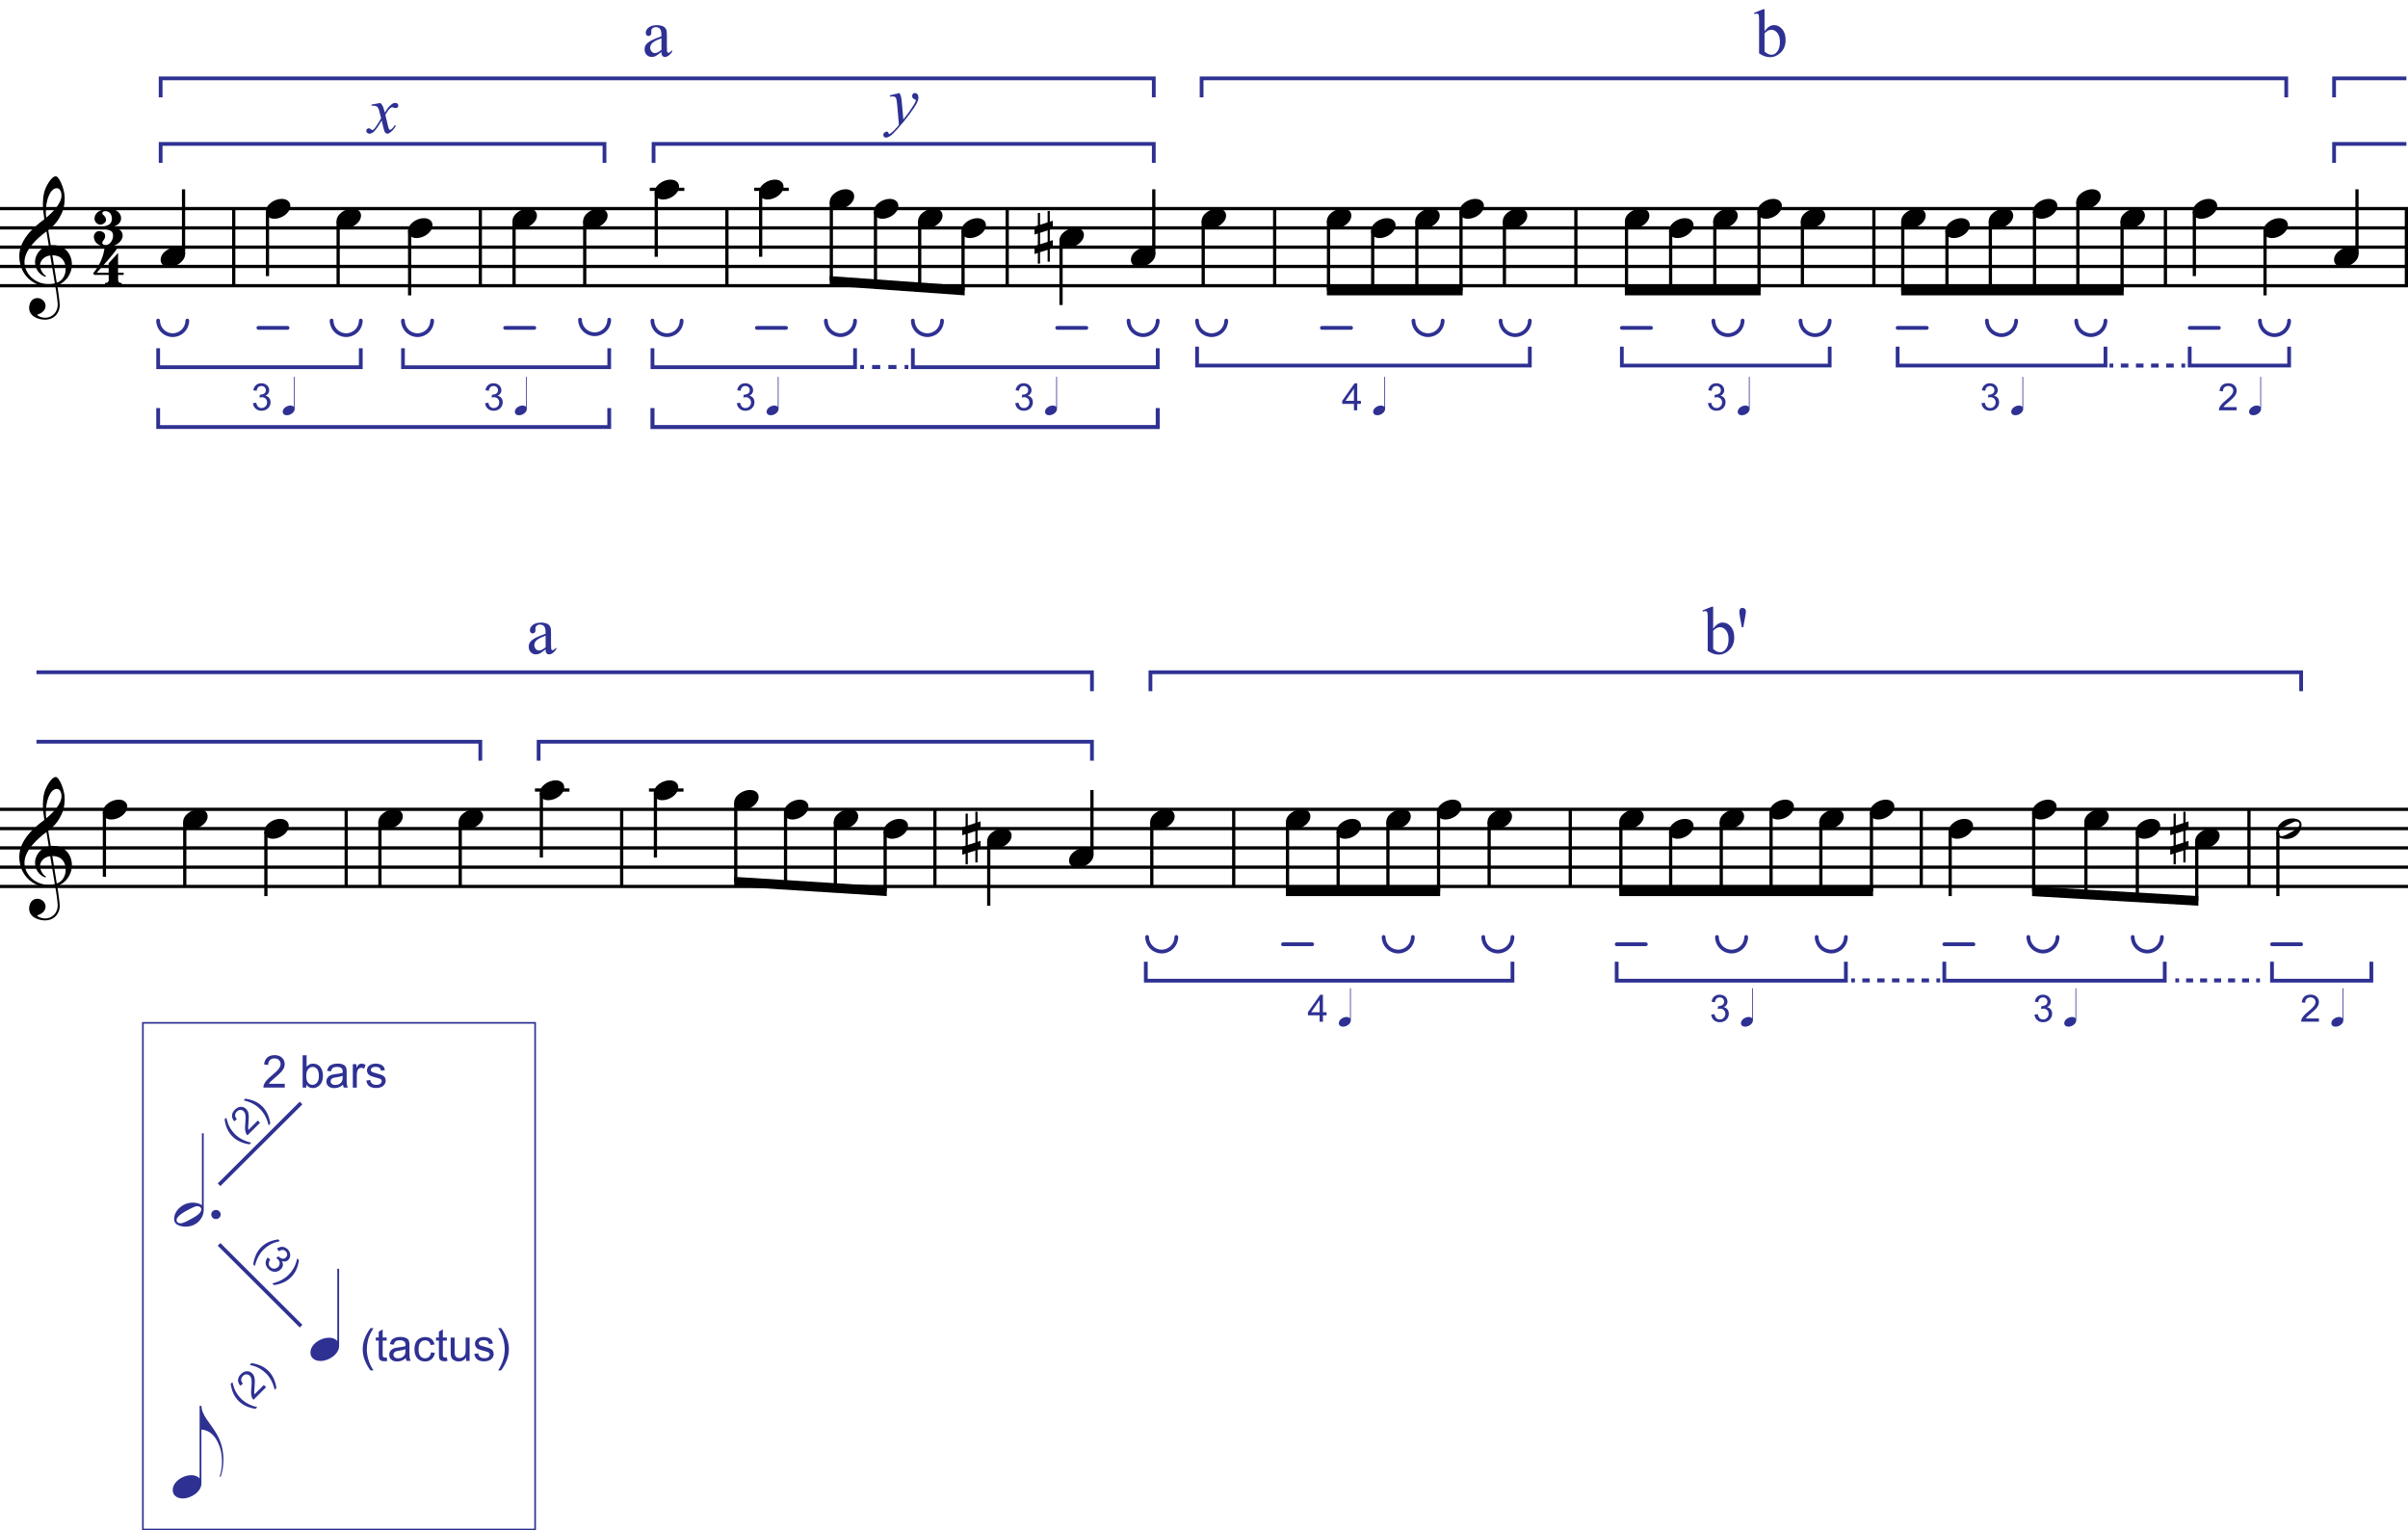 <?xml version="1.0" encoding="utf-8" ?>
<!DOCTYPE svg PUBLIC "-//W3C//DTD SVG 1.1//EN" "http://www.w3.org/Graphics/SVG/1.1/DTD/svg11.dtd">
<svg xmlns="http://www.w3.org/2000/svg" viewBox="0 0 640.2 406.74"><defs><style>.cls-1 { fill: #010101; } .cls-2 { stroke-dasharray: 2.01 2.01; } .cls-2, .cls-3, .cls-4, .cls-5, .cls-6, .cls-7, .cls-8, .cls-9, .cls-10, .cls-11, .cls-12, .cls-13, .cls-14, .cls-15 { fill: none; } .cls-2, .cls-3, .cls-4, .cls-5, .cls-6, .cls-7, .cls-8, .cls-9, .cls-10, .cls-12, .cls-13, .cls-14, .cls-15 { stroke: #2e3192; stroke-miterlimit: 10; } .cls-2, .cls-3, .cls-5, .cls-13, .cls-14 { stroke-width: 1.07px; } .cls-16 { isolation: isolate; } .cls-3 { stroke-dasharray: 1.86 1.86; } .cls-4 { stroke-width: 1.07px; } .cls-6 { stroke-width: .98px; } .cls-7 { stroke-width: 1px; } .cls-8 { stroke-width: .99px; } .cls-9 { stroke-width: 1.01px; } .cls-10 { stroke-width: .44px; } .cls-11 { stroke: #010101; stroke-width: .86px; } .cls-13 { stroke-dasharray: 2.16 2.16; } .cls-17 { fill: #2e3192; } .cls-14 { stroke-dasharray: 1.97 1.97; } .cls-15 { stroke-linecap: round; }</style></defs><g id="Layer_1" data-name="Layer 1"><g id="Music"><g class="cls-16"><path class="cls-1" d="M13.06,76.17c-4.18,0-7.93-3.09-7.93-8.12,0-4.14,3.46-7.44,6.66-9.79-.21-1.37-.39-2.64-.39-4.12,0-.78.1-1.97.33-2.95.31-1.39,1.89-4.34,3.09-4.34.9,0,2.38,3.42,2.38,5.7,0,2.5-.57,3.93-1.46,5.43-.72,1.21-1.6,2.17-2.91,3.22l.68,3.98c.18-.02.37-.02.55-.02,3.18,0,5.06,2.32,5.06,5.18,0,2.42-1.62,4.73-3.91,5.51.25,1.25.68,4.67.68,5.27,0,1.74-1.19,3.85-3.96,3.85-1.58,0-4.18-.8-4.18-3.13,0-1.23.64-2.62,2.23-2.62,1.02,0,2.13.86,2.13,2.07,0,.96-.68,1.91-2.27,2.36.27.37,1.07.8,2.21.8,1.76,0,3.3-1.41,3.3-3.48,0-.53-.37-3.54-.66-4.96-.51.1-1.04.18-1.64.18ZM13.36,67.89c-2.07.29-2.73,1.82-2.73,2.68s.7,2.32,1.62,2.77l-.21.23c-1.62-.57-2.73-2.11-2.73-3.98,0-1.6,1.21-3.81,3.65-4.32l-.61-3.77c-2.5,1.84-5.84,4.94-5.84,8.12s2.85,5.9,6.43,5.9c.53,0,1.09-.06,1.64-.2l-1.23-7.42ZM12.19,56.27c0,.53.02,1.04.1,1.56,1.64-1.29,4.06-3.79,4.06-5.84,0-1.13-.49-1.97-1.23-1.97-1.8,0-2.93,3.22-2.93,6.25ZM15.08,75.14c1.54-.45,2.38-2.05,2.38-3.59,0-2.21-1.15-3.67-3.54-3.71l1.17,7.3Z"/></g><g class="cls-16"><path class="cls-1" d="M31.41,73.07v1.35c0,.66.51.8.96.8v.53h-4.45v-.53c.39,0,.98-.12.98-.76v-1.39h-3.79l-.37-.39c1.74-2.13,2.75-4.34,3.09-6.99h3.54c-1.48,2.36-4.08,4.94-5.66,6.8h3.18v-2.52l2.5-2.75v5.27h1.48v.57h-1.48Z"/></g><g class="cls-16"><path class="cls-1" d="M28.61,65.61c-2.01,0-3.65-.96-3.65-2.71,0-.72.55-1.48,1.43-1.48.76,0,1.56.43,1.56,1.31,0,1-.74,1.15-.74,1.82,0,.41.43.59.9.59,1.04,0,1.95-1.27,1.95-2.5,0-1.33-.92-1.62-2.93-1.84l.02-.53c1.72-.21,2.6-.86,2.6-2.15s-.76-2.01-1.72-2.01c-.51,0-.84.25-.84.51,0,.55,1,.78,1,1.84,0,.59-.74,1.25-1.52,1.25s-1.54-.78-1.54-1.52c0-1.8,1.7-2.68,4.02-2.68,1.62,0,3.05,1.04,3.05,2.48,0,1.21-.9,1.93-2.46,2.4,1.48.12,2.87.78,2.87,2.19,0,1.6-1.8,3.01-4.02,3.01Z"/></g><line class="cls-11" x1="62.14" y1="55.44" x2="62.14" y2="75.94"/><line class="cls-11" x1="127.7" y1="55.44" x2="127.7" y2="75.94"/><line class="cls-11" x1="193.26" y1="55.44" x2="193.26" y2="75.94"/><line class="cls-11" x1="267.78" y1="55.44" x2="267.78" y2="75.94"/><line class="cls-11" x1="338.89" y1="55.44" x2="338.89" y2="75.94"/><line class="cls-11" x1="418.97" y1="55.44" x2="418.97" y2="75.94"/><line class="cls-11" x1="498.2" y1="55.44" x2="498.2" y2="75.94"/><line class="cls-11" x1="575.71" y1="55.44" x2="575.71" y2="75.94"/><line class="cls-11" x1="639.77" y1="55.44" x2="639.77" y2="75.94"/><line class="cls-11" y1="55.44" x2="640.2" y2="55.44"/><line class="cls-11" y1="60.57" x2="640.2" y2="60.57"/><line class="cls-11" y1="65.69" x2="640.2" y2="65.69"/><line class="cls-11" y1="70.82" x2="640.2" y2="70.82"/><line class="cls-11" y1="75.94" x2="640.2" y2="75.94"/><line class="cls-11" x1="48.8" y1="67.54" x2="48.8" y2="50.32"/><g class="cls-16"><path class="cls-1" d="M46.93,65.67c1.41,0,2.29.78,2.29,1.87,0,1.86-2.29,3.42-4.24,3.42-1.39,0-2.27-.8-2.27-1.89,0-1.95,2.34-3.4,4.22-3.4Z"/></g><line class="cls-11" x1="71.11" y1="56.26" x2="71.11" y2="73.38"/><g class="cls-16"><path class="cls-1" d="M74.9,52.86c1.41,0,2.29.78,2.29,1.87,0,1.86-2.29,3.42-4.24,3.42-1.39,0-2.27-.8-2.27-1.89,0-1.95,2.34-3.4,4.22-3.4Z"/></g><line class="cls-11" x1="89.9" y1="58.83" x2="89.9" y2="75.94"/><g class="cls-16"><path class="cls-1" d="M93.69,55.42c1.41,0,2.29.78,2.29,1.87,0,1.86-2.29,3.42-4.24,3.42-1.39,0-2.27-.8-2.27-1.89,0-1.95,2.34-3.4,4.22-3.4Z"/></g><line class="cls-11" x1="108.91" y1="61.39" x2="108.91" y2="78.51"/><g class="cls-16"><path class="cls-1" d="M112.7,57.99c1.41,0,2.29.78,2.29,1.87,0,1.86-2.29,3.42-4.24,3.42-1.39,0-2.27-.8-2.27-1.89,0-1.95,2.34-3.4,4.22-3.4Z"/></g><line class="cls-11" x1="136.67" y1="58.83" x2="136.67" y2="75.94"/><g class="cls-16"><path class="cls-1" d="M140.46,55.42c1.41,0,2.29.78,2.29,1.87,0,1.86-2.29,3.42-4.24,3.42-1.39,0-2.27-.8-2.27-1.89,0-1.95,2.34-3.4,4.22-3.4Z"/></g><line class="cls-11" x1="155.46" y1="58.83" x2="155.46" y2="75.94"/><g class="cls-16"><path class="cls-1" d="M159.25,55.42c1.41,0,2.29.78,2.29,1.87,0,1.86-2.29,3.42-4.24,3.42-1.39,0-2.27-.8-2.27-1.89,0-1.95,2.34-3.4,4.22-3.4Z"/></g><line class="cls-11" x1="174.47" y1="51.14" x2="174.47" y2="68.26"/><line class="cls-11" x1="172.75" y1="50.32" x2="181.94" y2="50.32"/><g class="cls-16"><path class="cls-1" d="M178.26,47.74c1.41,0,2.29.78,2.29,1.87,0,1.86-2.29,3.42-4.24,3.42-1.39,0-2.27-.8-2.27-1.89,0-1.95,2.34-3.4,4.22-3.4Z"/></g><line class="cls-11" x1="202.23" y1="51.14" x2="202.23" y2="68.26"/><line class="cls-11" x1="200.52" y1="50.32" x2="209.7" y2="50.32"/><g class="cls-16"><path class="cls-1" d="M206.02,47.74c1.41,0,2.29.78,2.29,1.87,0,1.86-2.29,3.42-4.24,3.42-1.39,0-2.27-.8-2.27-1.89,0-1.95,2.34-3.4,4.22-3.4Z"/></g><g class="cls-16"><path class="cls-1" d="M224.81,50.3c1.41,0,2.29.78,2.29,1.87,0,1.86-2.29,3.42-4.24,3.42-1.39,0-2.27-.8-2.27-1.89,0-1.95,2.34-3.4,4.22-3.4Z"/></g><line class="cls-11" x1="221.02" y1="53.7" x2="221.02" y2="74.66"/><g class="cls-16"><path class="cls-1" d="M236.55,52.86c1.41,0,2.29.78,2.29,1.87,0,1.86-2.29,3.42-4.24,3.42-1.39,0-2.27-.8-2.27-1.89,0-1.95,2.34-3.4,4.22-3.4Z"/></g><line class="cls-11" x1="232.76" y1="56.26" x2="232.76" y2="75.52"/><g class="cls-16"><path class="cls-1" d="M248.3,55.42c1.41,0,2.29.78,2.29,1.87,0,1.86-2.29,3.42-4.24,3.42-1.39,0-2.27-.8-2.27-1.89,0-1.95,2.34-3.4,4.22-3.4Z"/></g><line class="cls-11" x1="244.51" y1="58.83" x2="244.51" y2="76.38"/><g class="cls-16"><path class="cls-1" d="M259.83,57.99c1.41,0,2.29.78,2.29,1.87,0,1.86-2.29,3.42-4.24,3.42-1.39,0-2.27-.8-2.27-1.89,0-1.95,2.34-3.4,4.22-3.4Z"/></g><line class="cls-11" x1="256.04" y1="61.39" x2="256.04" y2="77.23"/><path class="cls-1" d="M220.59,73.38l35.88,2.56v2.56l-35.88-2.56v-2.56Z"/><line class="cls-11" x1="282.09" y1="63.95" x2="282.09" y2="81.07"/><g class="cls-16"><path class="cls-1" d="M285.88,60.55c1.41,0,2.29.78,2.29,1.87,0,1.86-2.29,3.42-4.24,3.42-1.39,0-2.27-.8-2.27-1.89,0-1.95,2.34-3.4,4.22-3.4Z"/></g><g class="cls-16"><path class="cls-1" d="M278.52,66.41l-2.01.63v3.03h-.59v-2.83l-.88.29v-2.13l.88-.29v-3.05l-.88.29v-2.13l.88-.29v-3.34h.59v3.16l2.01-.66v-3.01h.59v2.83l.8-.27v2.13l-.8.27v3.03l.8-.25v2.13l-.8.25v3.36h-.59v-3.16ZM276.52,64.92l2.01-.64v-3.05l-2.01.66v3.03Z"/></g><line class="cls-11" x1="306.75" y1="67.54" x2="306.75" y2="50.32"/><g class="cls-16"><path class="cls-1" d="M304.89,65.67c1.41,0,2.29.78,2.29,1.87,0,1.86-2.29,3.42-4.24,3.42-1.39,0-2.27-.8-2.27-1.89,0-1.95,2.34-3.4,4.22-3.4Z"/></g><line class="cls-11" x1="319.89" y1="58.83" x2="319.89" y2="75.94"/><g class="cls-16"><path class="cls-1" d="M323.68,55.42c1.41,0,2.29.78,2.29,1.87,0,1.86-2.29,3.42-4.24,3.42-1.39,0-2.27-.8-2.27-1.89,0-1.95,2.34-3.4,4.22-3.4Z"/></g><g class="cls-16"><path class="cls-1" d="M356.99,55.42c1.41,0,2.29.78,2.29,1.87,0,1.86-2.29,3.42-4.24,3.42-1.39,0-2.28-.8-2.28-1.89,0-1.95,2.34-3.4,4.22-3.4Z"/></g><line class="cls-11" x1="353.2" y1="58.83" x2="353.2" y2="77.23"/><g class="cls-16"><path class="cls-1" d="M368.74,57.99c1.41,0,2.29.78,2.29,1.87,0,1.86-2.29,3.42-4.24,3.42-1.39,0-2.28-.8-2.28-1.89,0-1.95,2.34-3.4,4.22-3.4Z"/></g><line class="cls-11" x1="364.95" y1="61.39" x2="364.95" y2="77.23"/><g class="cls-16"><path class="cls-1" d="M380.48,55.42c1.41,0,2.29.78,2.29,1.87,0,1.86-2.29,3.42-4.24,3.42-1.39,0-2.27-.8-2.27-1.89,0-1.95,2.34-3.4,4.22-3.4Z"/></g><line class="cls-11" x1="376.69" y1="58.83" x2="376.69" y2="77.23"/><g class="cls-16"><path class="cls-1" d="M392.23,52.86c1.41,0,2.29.78,2.29,1.87,0,1.86-2.29,3.42-4.24,3.42-1.39,0-2.27-.8-2.27-1.89,0-1.95,2.34-3.4,4.22-3.4Z"/></g><line class="cls-11" x1="388.43" y1="56.26" x2="388.43" y2="77.23"/><path class="cls-1" d="M352.77,75.94h36.1v2.56h-36.1v-2.56Z"/><line class="cls-11" x1="399.97" y1="58.83" x2="399.97" y2="75.94"/><g class="cls-16"><path class="cls-1" d="M403.76,55.42c1.41,0,2.29.78,2.29,1.87,0,1.86-2.29,3.42-4.24,3.42-1.39,0-2.27-.8-2.27-1.89,0-1.95,2.34-3.4,4.22-3.4Z"/></g><g class="cls-16"><path class="cls-1" d="M436.22,55.42c1.41,0,2.29.78,2.29,1.87,0,1.86-2.29,3.42-4.24,3.42-1.39,0-2.27-.8-2.27-1.89,0-1.95,2.34-3.4,4.22-3.4Z"/></g><line class="cls-11" x1="432.43" y1="58.83" x2="432.43" y2="77.23"/><g class="cls-16"><path class="cls-1" d="M447.96,57.99c1.41,0,2.29.78,2.29,1.87,0,1.86-2.29,3.42-4.24,3.42-1.39,0-2.28-.8-2.28-1.89,0-1.95,2.34-3.4,4.22-3.4Z"/></g><line class="cls-11" x1="444.17" y1="61.39" x2="444.17" y2="77.23"/><g class="cls-16"><path class="cls-1" d="M459.71,55.42c1.41,0,2.29.78,2.29,1.87,0,1.86-2.29,3.42-4.24,3.42-1.39,0-2.28-.8-2.28-1.89,0-1.95,2.34-3.4,4.22-3.4Z"/></g><line class="cls-11" x1="455.91" y1="58.83" x2="455.91" y2="77.23"/><g class="cls-16"><path class="cls-1" d="M471.45,52.86c1.41,0,2.29.78,2.29,1.87,0,1.86-2.29,3.42-4.24,3.42-1.39,0-2.28-.8-2.28-1.89,0-1.95,2.34-3.4,4.22-3.4Z"/></g><line class="cls-11" x1="467.66" y1="56.26" x2="467.66" y2="77.23"/><path class="cls-1" d="M431.99,75.94h36.1v2.56h-36.1v-2.56Z"/><line class="cls-11" x1="479.19" y1="58.83" x2="479.19" y2="75.94"/><g class="cls-16"><path class="cls-1" d="M482.98,55.42c1.41,0,2.29.78,2.29,1.87,0,1.86-2.29,3.42-4.24,3.42-1.39,0-2.27-.8-2.27-1.89,0-1.95,2.34-3.4,4.22-3.4Z"/></g><g class="cls-16"><path class="cls-1" d="M509.68,55.42c1.41,0,2.29.78,2.29,1.87,0,1.86-2.29,3.42-4.24,3.42-1.39,0-2.27-.8-2.27-1.89,0-1.95,2.34-3.4,4.22-3.4Z"/></g><line class="cls-11" x1="505.88" y1="58.83" x2="505.88" y2="77.23"/><g class="cls-16"><path class="cls-1" d="M521.42,57.99c1.41,0,2.29.78,2.29,1.87,0,1.86-2.29,3.42-4.24,3.42-1.39,0-2.28-.8-2.28-1.89,0-1.95,2.34-3.4,4.22-3.4Z"/></g><line class="cls-11" x1="517.63" y1="61.39" x2="517.63" y2="77.23"/><g class="cls-16"><path class="cls-1" d="M532.95,55.42c1.41,0,2.29.78,2.29,1.87,0,1.86-2.29,3.42-4.24,3.42-1.39,0-2.28-.8-2.28-1.89,0-1.95,2.34-3.4,4.22-3.4Z"/></g><line class="cls-11" x1="529.16" y1="58.83" x2="529.16" y2="77.23"/><g class="cls-16"><path class="cls-1" d="M544.69,52.86c1.41,0,2.29.78,2.29,1.87,0,1.86-2.29,3.42-4.24,3.42-1.39,0-2.28-.8-2.28-1.89,0-1.95,2.34-3.4,4.22-3.4Z"/></g><line class="cls-11" x1="540.9" y1="56.26" x2="540.9" y2="77.23"/><g class="cls-16"><path class="cls-1" d="M556.23,50.3c1.41,0,2.29.78,2.29,1.87,0,1.86-2.29,3.42-4.24,3.42-1.39,0-2.27-.8-2.27-1.89,0-1.95,2.34-3.4,4.22-3.4Z"/></g><line class="cls-11" x1="552.43" y1="53.7" x2="552.43" y2="77.23"/><g class="cls-16"><path class="cls-1" d="M567.97,55.42c1.41,0,2.29.78,2.29,1.87,0,1.86-2.29,3.42-4.24,3.42-1.39,0-2.27-.8-2.27-1.89,0-1.95,2.34-3.4,4.22-3.4Z"/></g><line class="cls-11" x1="564.18" y1="58.83" x2="564.18" y2="77.23"/><path class="cls-1" d="M505.45,75.94h59.16v2.56h-59.16v-2.56Z"/><line class="cls-11" x1="583.4" y1="56.26" x2="583.4" y2="73.38"/><g class="cls-16"><path class="cls-1" d="M587.19,52.86c1.41,0,2.29.78,2.29,1.87,0,1.86-2.29,3.42-4.24,3.42-1.39,0-2.28-.8-2.28-1.89,0-1.95,2.34-3.4,4.22-3.4Z"/></g><line class="cls-11" x1="602.19" y1="61.39" x2="602.19" y2="78.51"/><g class="cls-16"><path class="cls-1" d="M605.98,57.99c1.41,0,2.29.78,2.29,1.87,0,1.86-2.29,3.42-4.24,3.42-1.39,0-2.27-.8-2.27-1.89,0-1.95,2.34-3.4,4.22-3.4Z"/></g><line class="cls-11" x1="626.64" y1="67.54" x2="626.64" y2="50.32"/><g class="cls-16"><path class="cls-1" d="M624.77,65.67c1.41,0,2.29.78,2.29,1.87,0,1.86-2.29,3.42-4.24,3.42-1.39,0-2.28-.8-2.28-1.89,0-1.95,2.34-3.4,4.22-3.4Z"/></g><g class="cls-16"><path class="cls-1" d="M13.06,235.83c-4.18,0-7.93-3.09-7.93-8.12,0-4.14,3.46-7.44,6.66-9.79-.21-1.37-.39-2.64-.39-4.12,0-.78.1-1.97.33-2.95.31-1.39,1.89-4.34,3.09-4.34.9,0,2.38,3.42,2.38,5.7,0,2.5-.57,3.93-1.46,5.43-.72,1.21-1.6,2.17-2.91,3.22l.68,3.98c.18-.02.37-.02.55-.02,3.18,0,5.06,2.32,5.06,5.18,0,2.42-1.62,4.73-3.91,5.51.25,1.25.68,4.67.68,5.27,0,1.74-1.19,3.85-3.96,3.85-1.58,0-4.18-.8-4.18-3.13,0-1.23.64-2.62,2.23-2.62,1.02,0,2.13.86,2.13,2.07,0,.96-.68,1.91-2.27,2.36.27.37,1.07.8,2.21.8,1.76,0,3.3-1.41,3.3-3.48,0-.53-.37-3.54-.66-4.96-.51.1-1.04.18-1.64.18ZM13.36,227.55c-2.07.29-2.73,1.82-2.73,2.68s.7,2.32,1.62,2.77l-.21.23c-1.62-.57-2.73-2.11-2.73-3.98,0-1.6,1.21-3.81,3.65-4.32l-.61-3.77c-2.5,1.84-5.84,4.94-5.84,8.12s2.85,5.9,6.43,5.9c.53,0,1.09-.06,1.64-.2l-1.23-7.42ZM12.19,215.93c0,.53.02,1.04.1,1.56,1.64-1.29,4.06-3.79,4.06-5.84,0-1.13-.49-1.97-1.23-1.97-1.8,0-2.93,3.22-2.93,6.25ZM15.08,234.81c1.54-.45,2.38-2.05,2.38-3.59,0-2.21-1.15-3.67-3.54-3.71l1.17,7.3Z"/></g><line class="cls-11" x1="92.04" y1="215.11" x2="92.04" y2="235.61"/><line class="cls-11" x1="165.28" y1="215.11" x2="165.28" y2="235.61"/><line class="cls-11" x1="248.56" y1="215.11" x2="248.56" y2="235.61"/><line class="cls-11" x1="328" y1="215.11" x2="328" y2="235.61"/><line class="cls-11" x1="417.48" y1="215.11" x2="417.48" y2="235.61"/><line class="cls-11" x1="510.79" y1="215.11" x2="510.79" y2="235.61"/><line class="cls-11" x1="597.92" y1="215.11" x2="597.92" y2="235.61"/><line class="cls-11" y1="215.11" x2="640.2" y2="215.11"/><line class="cls-11" y1="220.23" x2="640.2" y2="220.23"/><line class="cls-11" y1="225.36" x2="640.2" y2="225.36"/><line class="cls-11" y1="230.48" x2="640.2" y2="230.48"/><line class="cls-11" y1="235.61" x2="640.2" y2="235.61"/><line class="cls-11" x1="27.76" y1="215.93" x2="27.76" y2="233.05"/><g class="cls-16"><path class="cls-1" d="M31.55,212.53c1.41,0,2.29.78,2.29,1.87,0,1.86-2.29,3.42-4.24,3.42-1.39,0-2.27-.8-2.27-1.89,0-1.95,2.34-3.4,4.22-3.4Z"/></g><line class="cls-11" x1="49.12" y1="218.49" x2="49.12" y2="235.61"/><g class="cls-16"><path class="cls-1" d="M52.91,215.09c1.41,0,2.29.78,2.29,1.87,0,1.86-2.29,3.42-4.24,3.42-1.39,0-2.27-.8-2.27-1.89,0-1.95,2.34-3.4,4.22-3.4Z"/></g><line class="cls-11" x1="70.69" y1="221.05" x2="70.69" y2="238.17"/><g class="cls-16"><path class="cls-1" d="M74.48,217.65c1.41,0,2.29.78,2.29,1.87,0,1.86-2.29,3.42-4.24,3.42-1.39,0-2.27-.8-2.27-1.89,0-1.95,2.34-3.4,4.22-3.4Z"/></g><line class="cls-11" x1="101.01" y1="218.49" x2="101.01" y2="235.61"/><g class="cls-16"><path class="cls-1" d="M104.8,215.09c1.41,0,2.29.78,2.29,1.87,0,1.86-2.29,3.42-4.24,3.42-1.39,0-2.27-.8-2.27-1.89,0-1.95,2.34-3.4,4.22-3.4Z"/></g><line class="cls-11" x1="122.36" y1="218.49" x2="122.36" y2="235.61"/><g class="cls-16"><path class="cls-1" d="M126.15,215.09c1.41,0,2.29.78,2.29,1.87,0,1.86-2.29,3.42-4.24,3.42-1.39,0-2.27-.8-2.27-1.89,0-1.95,2.34-3.4,4.22-3.4Z"/></g><line class="cls-11" x1="143.93" y1="210.8" x2="143.93" y2="227.92"/><line class="cls-11" x1="142.22" y1="209.98" x2="151.4" y2="209.98"/><g class="cls-16"><path class="cls-1" d="M147.72,207.4c1.41,0,2.29.78,2.29,1.87,0,1.86-2.29,3.42-4.24,3.42-1.39,0-2.27-.8-2.27-1.89,0-1.95,2.34-3.4,4.22-3.4Z"/></g><line class="cls-11" x1="174.25" y1="210.8" x2="174.25" y2="227.92"/><line class="cls-11" x1="172.54" y1="209.98" x2="181.72" y2="209.98"/><g class="cls-16"><path class="cls-1" d="M178.04,207.4c1.41,0,2.29.78,2.29,1.87,0,1.86-2.29,3.42-4.24,3.42-1.39,0-2.27-.8-2.27-1.89,0-1.95,2.34-3.4,4.22-3.4Z"/></g><g class="cls-16"><path class="cls-1" d="M199.4,209.96c1.41,0,2.29.78,2.29,1.87,0,1.86-2.29,3.42-4.24,3.42-1.39,0-2.27-.8-2.27-1.89,0-1.95,2.34-3.4,4.22-3.4Z"/></g><line class="cls-11" x1="195.61" y1="213.37" x2="195.61" y2="234.33"/><g class="cls-16"><path class="cls-1" d="M212.64,212.53c1.41,0,2.29.78,2.29,1.87,0,1.86-2.29,3.42-4.24,3.42-1.39,0-2.27-.8-2.27-1.89,0-1.95,2.34-3.4,4.22-3.4Z"/></g><line class="cls-11" x1="208.85" y1="215.93" x2="208.85" y2="235.18"/><g class="cls-16"><path class="cls-1" d="M225.88,215.09c1.41,0,2.29.78,2.29,1.87,0,1.86-2.29,3.42-4.24,3.42-1.39,0-2.27-.8-2.27-1.89,0-1.95,2.34-3.4,4.22-3.4Z"/></g><line class="cls-11" x1="222.09" y1="218.49" x2="222.09" y2="236.04"/><g class="cls-16"><path class="cls-1" d="M239.12,217.65c1.41,0,2.29.78,2.29,1.87,0,1.86-2.29,3.42-4.24,3.42-1.39,0-2.27-.8-2.27-1.89,0-1.95,2.34-3.4,4.22-3.4Z"/></g><line class="cls-11" x1="235.33" y1="221.05" x2="235.33" y2="236.89"/><path class="cls-1" d="M195.18,233.05l40.58,2.56v2.56l-40.58-2.56v-2.56Z"/><line class="cls-11" x1="262.87" y1="223.62" x2="262.87" y2="240.73"/><g class="cls-16"><path class="cls-1" d="M266.66,220.21c1.41,0,2.29.78,2.29,1.87,0,1.86-2.29,3.42-4.24,3.42-1.39,0-2.27-.8-2.27-1.89,0-1.95,2.34-3.4,4.22-3.4Z"/></g><g class="cls-16"><path class="cls-1" d="M259.31,226.07l-2.01.63v3.03h-.59v-2.83l-.88.29v-2.13l.88-.29v-3.05l-.88.29v-2.13l.88-.29v-3.34h.59v3.16l2.01-.66v-3.01h.59v2.83l.8-.27v2.13l-.8.27v3.03l.8-.25v2.13l-.8.25v3.36h-.59v-3.16ZM257.3,224.58l2.01-.64v-3.05l-2.01.66v3.03Z"/></g><line class="cls-11" x1="290.31" y1="227.2" x2="290.31" y2="209.98"/><g class="cls-16"><path class="cls-1" d="M288.44,225.34c1.41,0,2.29.78,2.29,1.87,0,1.86-2.29,3.42-4.24,3.42-1.39,0-2.27-.8-2.27-1.89,0-1.95,2.34-3.4,4.22-3.4Z"/></g><line class="cls-11" x1="306.22" y1="218.49" x2="306.22" y2="235.61"/><g class="cls-16"><path class="cls-1" d="M310.01,215.09c1.41,0,2.29.78,2.29,1.87,0,1.86-2.29,3.42-4.24,3.42-1.39,0-2.27-.8-2.27-1.89,0-1.95,2.34-3.4,4.22-3.4Z"/></g><g class="cls-16"><path class="cls-1" d="M346.1,215.09c1.41,0,2.29.78,2.29,1.87,0,1.86-2.29,3.42-4.24,3.42-1.39,0-2.27-.8-2.27-1.89,0-1.95,2.34-3.4,4.22-3.4Z"/></g><line class="cls-11" x1="342.31" y1="218.49" x2="342.31" y2="236.89"/><g class="cls-16"><path class="cls-1" d="M359.55,217.65c1.41,0,2.29.78,2.29,1.87,0,1.86-2.29,3.42-4.24,3.42-1.39,0-2.27-.8-2.27-1.89,0-1.95,2.34-3.4,4.22-3.4Z"/></g><line class="cls-11" x1="355.76" y1="221.05" x2="355.76" y2="236.89"/><g class="cls-16"><path class="cls-1" d="M372.79,215.09c1.41,0,2.29.78,2.29,1.87,0,1.86-2.29,3.42-4.24,3.42-1.39,0-2.28-.8-2.28-1.89,0-1.95,2.34-3.4,4.22-3.4Z"/></g><line class="cls-11" x1="369" y1="218.49" x2="369" y2="236.89"/><g class="cls-16"><path class="cls-1" d="M386.25,212.53c1.41,0,2.29.78,2.29,1.87,0,1.86-2.29,3.42-4.24,3.42-1.39,0-2.28-.8-2.28-1.89,0-1.95,2.34-3.4,4.22-3.4Z"/></g><line class="cls-11" x1="382.46" y1="215.93" x2="382.46" y2="236.89"/><path class="cls-1" d="M341.88,235.61h41.01v2.56h-41.01v-2.56Z"/><line class="cls-11" x1="395.91" y1="218.49" x2="395.91" y2="235.61"/><g class="cls-16"><path class="cls-1" d="M399.7,215.09c1.41,0,2.29.78,2.29,1.87,0,1.86-2.29,3.42-4.24,3.42-1.39,0-2.28-.8-2.28-1.89,0-1.95,2.34-3.4,4.22-3.4Z"/></g><g class="cls-16"><path class="cls-1" d="M434.72,215.09c1.41,0,2.29.78,2.29,1.87,0,1.86-2.29,3.42-4.24,3.42-1.39,0-2.27-.8-2.27-1.89,0-1.95,2.34-3.4,4.22-3.4Z"/></g><line class="cls-11" x1="430.93" y1="218.49" x2="430.93" y2="236.89"/><g class="cls-16"><path class="cls-1" d="M447.96,217.65c1.41,0,2.29.78,2.29,1.87,0,1.86-2.29,3.42-4.24,3.42-1.39,0-2.28-.8-2.28-1.89,0-1.95,2.34-3.4,4.22-3.4Z"/></g><line class="cls-11" x1="444.17" y1="221.05" x2="444.17" y2="236.89"/><g class="cls-16"><path class="cls-1" d="M461.41,215.09c1.41,0,2.29.78,2.29,1.87,0,1.86-2.29,3.42-4.24,3.42-1.39,0-2.28-.8-2.28-1.89,0-1.95,2.34-3.4,4.22-3.4Z"/></g><line class="cls-11" x1="457.62" y1="218.49" x2="457.62" y2="236.89"/><g class="cls-16"><path class="cls-1" d="M474.65,212.53c1.41,0,2.29.78,2.29,1.87,0,1.86-2.29,3.42-4.24,3.42-1.39,0-2.28-.8-2.28-1.89,0-1.95,2.34-3.4,4.22-3.4Z"/></g><line class="cls-11" x1="470.86" y1="215.93" x2="470.86" y2="236.89"/><g class="cls-16"><path class="cls-1" d="M487.89,215.09c1.41,0,2.29.78,2.29,1.87,0,1.86-2.29,3.42-4.24,3.42-1.39,0-2.27-.8-2.27-1.89,0-1.95,2.34-3.4,4.22-3.4Z"/></g><line class="cls-11" x1="484.1" y1="218.49" x2="484.1" y2="236.89"/><g class="cls-16"><path class="cls-1" d="M501.35,212.53c1.41,0,2.29.78,2.29,1.87,0,1.86-2.29,3.42-4.24,3.42-1.39,0-2.27-.8-2.27-1.89,0-1.95,2.34-3.4,4.22-3.4Z"/></g><line class="cls-11" x1="497.55" y1="215.93" x2="497.55" y2="236.89"/><path class="cls-1" d="M430.5,235.61h67.48v2.56h-67.48v-2.56Z"/><line class="cls-11" x1="518.48" y1="221.05" x2="518.48" y2="238.17"/><g class="cls-16"><path class="cls-1" d="M522.27,217.65c1.41,0,2.29.78,2.29,1.87,0,1.86-2.29,3.42-4.24,3.42-1.39,0-2.28-.8-2.28-1.89,0-1.95,2.34-3.4,4.22-3.4Z"/></g><g class="cls-16"><path class="cls-1" d="M544.48,212.53c1.41,0,2.29.78,2.29,1.87,0,1.86-2.29,3.42-4.24,3.42-1.39,0-2.27-.8-2.27-1.89,0-1.95,2.34-3.4,4.22-3.4Z"/></g><line class="cls-11" x1="540.69" y1="215.93" x2="540.69" y2="236.89"/><g class="cls-16"><path class="cls-1" d="M558.36,215.09c1.41,0,2.29.78,2.29,1.87,0,1.86-2.29,3.42-4.24,3.42-1.39,0-2.28-.8-2.28-1.89,0-1.95,2.34-3.4,4.22-3.4Z"/></g><line class="cls-11" x1="554.57" y1="218.49" x2="554.57" y2="237.71"/><g class="cls-16"><path class="cls-1" d="M572.03,217.65c1.41,0,2.29.78,2.29,1.87,0,1.86-2.29,3.42-4.24,3.42-1.39,0-2.28-.8-2.28-1.89,0-1.95,2.34-3.4,4.22-3.4Z"/></g><line class="cls-11" x1="568.24" y1="221.05" x2="568.24" y2="238.52"/><g class="cls-16"><path class="cls-1" d="M587.83,220.21c1.41,0,2.29.78,2.29,1.87,0,1.86-2.29,3.42-4.24,3.42-1.39,0-2.28-.8-2.28-1.89,0-1.95,2.34-3.4,4.22-3.4Z"/></g><g class="cls-16"><path class="cls-1" d="M580.47,226.07l-2.01.63v3.03h-.59v-2.83l-.88.29v-2.13l.88-.29v-3.05l-.88.29v-2.13l.88-.29v-3.34h.59v3.16l2.01-.66v-3.01h.59v2.83l.8-.27v2.13l-.8.27v3.03l.8-.25v2.13l-.8.25v3.36h-.59v-3.16ZM578.46,224.58l2.01-.64v-3.05l-2.01.66v3.03Z"/></g><line class="cls-11" x1="584.04" y1="223.62" x2="584.04" y2="239.45"/><path class="cls-1" d="M540.26,235.61l44.21,2.56v2.56l-44.21-2.56v-2.56Z"/><line class="cls-11" x1="605.61" y1="221.26" x2="605.61" y2="238.17"/><g class="cls-16"><path class="cls-1" d="M611.9,219.23c0,1.82-1.6,3.75-4.08,3.75-.47,0-2.64-.06-2.64-1.72,0-1.97,1.99-3.73,4.26-3.73,1.04,0,2.46.37,2.46,1.7ZM610.44,218.33c-.43,0-.92.27-1.64.62-.84.43-3.05,1.56-3.05,2.52,0,.53.43.76.9.76.64,0,1.84-.7,1.84-.7,1.58-.8,2.87-1.62,2.87-2.46,0-.43-.37-.74-.92-.74Z"/></g></g></g><g id="Layer_2" data-name="Layer 2"><polyline class="cls-12" points="42.71 43.28 42.71 38.25 160.71 38.25 160.71 43.28"/><polyline class="cls-12" points="173.76 43.28 173.76 38.25 306.75 38.25 306.75 43.28"/><polyline class="cls-12" points="143.2 202.18 143.2 197.14 290.31 197.14 290.31 202.18"/><polyline class="cls-12" points="620.55 43.28 620.55 38.25 639.77 38.25"/><polyline class="cls-12" points="9.7 197.14 127.7 197.14 127.7 202.18"/><polyline class="cls-12" points="42.71 25.87 42.71 20.83 306.75 20.83 306.75 25.87"/><polyline class="cls-12" points="319.46 25.87 319.46 20.83 607.83 20.83 607.83 25.87"/><polyline class="cls-12" points="620.55 25.87 620.55 20.83 639.77 20.83"/><polyline class="cls-12" points="9.7 178.68 290.31 178.68 290.31 183.71"/><polyline class="cls-12" points="305.86 183.71 305.86 178.68 611.79 178.68 611.79 183.71"/><path class="cls-15" d="M49.8,85.2c0,2.14-1.74,3.88-3.88,3.88s-3.88-1.74-3.88-3.88"/><line class="cls-15" x1="68.7" y1="87.14" x2="76.45" y2="87.14"/><line class="cls-15" x1="134.3" y1="87.14" x2="142.05" y2="87.14"/><path class="cls-15" d="M95.92,85.2c0,2.14-1.74,3.88-3.88,3.88s-3.88-1.74-3.88-3.88"/><path class="cls-15" d="M114.89,85.2c0,2.14-1.74,3.88-3.88,3.88s-3.88-1.74-3.88-3.88"/><path class="cls-15" d="M161.97,84.96c0,2.14-1.74,3.88-3.88,3.88s-3.88-1.74-3.88-3.88"/><path class="cls-15" d="M181.22,85.2c0,2.14-1.74,3.88-3.88,3.88s-3.88-1.74-3.88-3.88"/><line class="cls-15" x1="201.23" y1="87.14" x2="208.98" y2="87.14"/><path class="cls-15" d="M227.33,85.2c0,2.14-1.74,3.88-3.88,3.88s-3.88-1.74-3.88-3.88"/><path class="cls-15" d="M250.45,85.2c0,2.14-1.74,3.88-3.88,3.88s-3.88-1.74-3.88-3.88"/><line class="cls-15" x1="281.07" y1="87.14" x2="288.82" y2="87.14"/><path class="cls-15" d="M307.8,85.2c0,2.14-1.74,3.88-3.88,3.88s-3.88-1.74-3.88-3.88"/><path class="cls-15" d="M326.01,85.2c0,2.14-1.74,3.88-3.88,3.88s-3.88-1.74-3.88-3.88"/><line class="cls-15" x1="351.45" y1="87.14" x2="359.21" y2="87.14"/><path class="cls-15" d="M383.55,85.2c0,2.14-1.74,3.88-3.88,3.88s-3.88-1.74-3.88-3.88"/><path class="cls-15" d="M406.72,85.2c0,2.14-1.74,3.88-3.88,3.88s-3.88-1.74-3.88-3.88"/><line class="cls-15" x1="431.19" y1="87.14" x2="438.94" y2="87.14"/><path class="cls-15" d="M463.29,85.2c0,2.14-1.74,3.88-3.88,3.88s-3.88-1.74-3.88-3.88"/><path class="cls-15" d="M486.45,85.2c0,2.14-1.74,3.88-3.88,3.88s-3.88-1.74-3.88-3.88"/><line class="cls-15" x1="504.51" y1="87.14" x2="512.26" y2="87.14"/><path class="cls-15" d="M536.01,85.2c0,2.14-1.74,3.88-3.88,3.88s-3.88-1.74-3.88-3.88"/><path class="cls-15" d="M559.77,85.2c0,2.14-1.74,3.88-3.88,3.88s-3.88-1.74-3.88-3.88"/><line class="cls-15" x1="582.16" y1="87.14" x2="589.92" y2="87.14"/><path class="cls-15" d="M608.59,85.2c0,2.14-1.74,3.88-3.88,3.88s-3.88-1.74-3.88-3.88"/><path class="cls-15" d="M312.74,249.03c0,2.14-1.74,3.88-3.88,3.88s-3.88-1.74-3.88-3.88"/><line class="cls-15" x1="341.1" y1="250.97" x2="348.86" y2="250.97"/><path class="cls-15" d="M375.62,249.03c0,2.14-1.74,3.88-3.88,3.88s-3.88-1.74-3.88-3.88"/><path class="cls-15" d="M402.11,249.03c0,2.14-1.74,3.88-3.88,3.88s-3.88-1.74-3.88-3.88"/><line class="cls-15" x1="429.82" y1="250.97" x2="437.57" y2="250.97"/><path class="cls-15" d="M464.24,249.03c0,2.14-1.74,3.88-3.88,3.88s-3.88-1.74-3.88-3.88"/><path class="cls-15" d="M490.75,249.03c0,2.14-1.74,3.88-3.88,3.88s-3.88-1.74-3.88-3.88"/><line class="cls-15" x1="516.92" y1="250.97" x2="524.67" y2="250.97"/><path class="cls-15" d="M547.03,249.03c0,2.14-1.74,3.88-3.88,3.88s-3.88-1.74-3.88-3.88"/><path class="cls-15" d="M574.77,249.03c0,2.14-1.74,3.88-3.88,3.88s-3.88-1.74-3.88-3.88"/><line class="cls-15" x1="604.04" y1="250.97" x2="611.79" y2="250.97"/><polyline class="cls-7" points="42.05 92.56 42.05 97.6 95.92 97.6 95.92 92.56"/><polyline class="cls-6" points="107.14 92.56 107.14 97.6 161.97 97.6 161.97 92.56"/><polyline class="cls-12" points="173.47 92.56 173.47 97.6 227.33 97.6 227.33 92.56"/><polyline class="cls-12" points="242.7 92.56 242.7 97.6 307.8 97.6 307.8 92.56"/><polyline class="cls-12" points="318.26 92.13 318.26 97.16 406.72 97.16 406.72 92.13"/><polyline class="cls-8" points="431.19 92.13 431.19 97.16 486.45 97.16 486.45 92.13"/><polyline class="cls-12" points="504.51 92.13 504.51 97.16 559.77 97.16 559.77 92.13"/><polyline class="cls-12" points="304.63 255.61 304.63 260.65 402.11 260.65 402.11 255.61"/><polyline class="cls-12" points="429.82 255.61 429.82 260.65 490.75 260.65 490.75 255.61"/><polyline class="cls-12" points="516.92 255.61 516.92 260.65 575.53 260.65 575.53 255.61"/><polyline class="cls-9" points="42.05 108.46 42.05 113.5 161.97 113.5 161.97 108.46"/><polyline class="cls-4" points="173.47 108.46 173.47 113.5 307.8 113.5 307.8 108.46"/><g><line class="cls-5" x1="228.7" y1="97.55" x2="229.7" y2="97.55"/><line class="cls-13" x1="231.86" y1="97.55" x2="239.42" y2="97.55"/><line class="cls-5" x1="240.5" y1="97.55" x2="241.5" y2="97.55"/></g><path class="cls-17" d="M175.86,13.8c-.83.64-1.34,1.01-1.56,1.11-.32.15-.65.22-1.01.22-.56,0-1.02-.19-1.38-.57s-.54-.88-.54-1.5c0-.39.09-.73.26-1.02.24-.4.66-.77,1.25-1.12s1.58-.78,2.97-1.28v-.32c0-.8-.13-1.35-.38-1.65s-.63-.45-1.11-.45c-.37,0-.66.1-.88.3-.22.2-.33.43-.33.69l.02.51c0,.27-.07.48-.21.62s-.32.22-.54.22-.39-.08-.53-.23-.21-.36-.21-.62c0-.5.26-.97.77-1.39s1.24-.63,2.17-.63c.71,0,1.3.12,1.76.36.35.18.6.47.76.85.11.25.16.77.16,1.55v2.73c0,.77.01,1.24.04,1.41s.08.29.15.35.15.09.23.09c.09,0,.18-.02.25-.06.12-.08.36-.29.71-.64v.49c-.66.88-1.28,1.32-1.88,1.32-.29,0-.52-.1-.69-.3s-.26-.54-.26-1.02ZM175.86,13.23v-3.07c-.88.35-1.46.6-1.71.75-.46.26-.79.53-.99.81s-.3.59-.3.92c0,.42.13.77.38,1.05s.54.42.87.42c.45,0,1.03-.29,1.76-.88Z"/><path class="cls-17" d="M469.13,8.3c.78-1.08,1.62-1.63,2.52-1.63.83,0,1.55.35,2.16,1.06s.92,1.67.92,2.9c0,1.43-.47,2.58-1.42,3.45-.81.75-1.72,1.12-2.72,1.12-.47,0-.94-.08-1.43-.25-.48-.17-.98-.42-1.48-.76V5.84c0-.91-.02-1.48-.07-1.69-.04-.21-.11-.35-.21-.43s-.21-.11-.35-.11c-.16,0-.37.05-.62.14l-.12-.31,2.42-.98h.4v5.84ZM469.13,8.86v4.82c.3.29.61.51.93.66s.65.22.98.22c.53,0,1.03-.29,1.49-.88.46-.59.69-1.44.69-2.56,0-1.03-.23-1.82-.69-2.38-.46-.55-.98-.83-1.57-.83-.31,0-.62.08-.93.24-.23.12-.53.35-.9.7Z"/><path class="cls-17" d="M145.06,172.59c-.83.64-1.34,1.01-1.56,1.11-.32.15-.65.22-1.01.22-.56,0-1.02-.19-1.38-.57s-.54-.88-.54-1.5c0-.39.09-.73.26-1.02.24-.4.66-.77,1.25-1.12s1.58-.78,2.97-1.28v-.32c0-.8-.13-1.35-.38-1.65s-.63-.45-1.11-.45c-.37,0-.66.1-.88.3-.22.2-.33.43-.33.69l.02.51c0,.27-.07.48-.21.62s-.32.22-.54.22-.39-.08-.53-.23-.21-.36-.21-.62c0-.5.26-.97.77-1.39s1.24-.63,2.17-.63c.71,0,1.3.12,1.76.36.35.18.6.47.76.85.11.25.16.77.16,1.55v2.73c0,.77.01,1.24.04,1.41s.08.29.15.35.15.09.23.09c.09,0,.18-.02.25-.06.12-.08.36-.29.71-.64v.49c-.66.88-1.28,1.32-1.88,1.32-.29,0-.52-.1-.69-.3s-.26-.54-.26-1.02ZM145.06,172.02v-3.07c-.88.35-1.46.6-1.71.75-.46.26-.79.53-.99.81s-.3.59-.3.92c0,.42.13.77.38,1.05s.54.42.87.42c.45,0,1.03-.29,1.76-.88Z"/><g><path class="cls-17" d="M455.47,167.09c.78-1.08,1.62-1.63,2.52-1.63.83,0,1.55.35,2.16,1.06s.92,1.67.92,2.9c0,1.43-.47,2.58-1.42,3.45-.81.75-1.72,1.12-2.72,1.12-.47,0-.94-.08-1.43-.25-.48-.17-.98-.42-1.48-.76v-8.34c0-.91-.02-1.48-.07-1.69-.04-.21-.11-.35-.21-.43s-.21-.11-.35-.11c-.16,0-.37.05-.62.14l-.12-.31,2.42-.98h.4v5.84ZM455.47,167.65v4.82c.3.29.61.51.93.66s.65.22.98.22c.53,0,1.03-.29,1.49-.88.46-.59.69-1.44.69-2.56,0-1.03-.23-1.82-.69-2.38-.46-.55-.98-.83-1.57-.83-.31,0-.62.08-.93.24-.23.12-.53.35-.9.7Z"/><path class="cls-17" d="M463.09,166.7l-.47-2.6c-.13-.72-.2-1.21-.2-1.46,0-.38.08-.65.23-.82s.36-.25.62-.25.48.09.65.26.26.4.26.68c0,.22-.08.75-.23,1.6l-.47,2.59h-.39Z"/></g><g><path class="cls-17" d="M54.15,321.63c0,2.14-1.87,4.39-4.77,4.39-.55,0-3.09-.07-3.09-2.01,0-2.3,2.33-4.37,4.99-4.37.34,0,1.68.07,2.4.72v-19.14h.48v20.41ZM52.44,320.58c-.5,0-1.08.31-1.92.72-.98.5-3.57,1.82-3.57,2.95,0,.62.5.89,1.06.89.74,0,2.16-.82,2.16-.82,1.85-.94,3.36-1.89,3.36-2.88,0-.5-.43-.86-1.08-.86Z"/><path class="cls-17" d="M57.42,321.59c.7,0,1.25.53,1.25,1.2s-.55,1.22-1.25,1.22-1.25-.55-1.25-1.22.55-1.2,1.25-1.2Z"/></g><path class="cls-17" d="M90.16,357.72c0,2.18-2.69,4.01-4.97,4.01-1.63,0-2.66-.94-2.66-2.21,0-2.28,2.73-3.98,4.94-3.98.98,0,1.75.34,2.21.86v-19.17h.48v20.48Z"/><path class="cls-17" d="M53.55,373.65c.1,2.59,2.28,4.44,4.05,7.46,1.32,2.25,1.8,4.63,1.8,6.96,0,1.61-.26,3.09-.74,4.44l-.29-.05c.46-1.13.65-2.76.65-4.1,0-1.15-.19-2.64-.6-3.81-.96-2.69-2.47-4.37-4.87-4.61v14.32c0,2.18-2.69,4.01-4.97,4.01-1.63,0-2.66-.94-2.66-2.21,0-2.28,2.73-3.98,4.94-3.98.98,0,1.75.34,2.21.86v-19.29h.48Z"/><g><path class="cls-17" d="M75.71,288.05v1.01h-5.68c0-.25.03-.5.12-.73.14-.39.38-.77.69-1.14s.78-.81,1.38-1.3c.93-.77,1.56-1.37,1.89-1.82s.49-.87.49-1.27c0-.42-.15-.77-.45-1.06s-.69-.43-1.17-.43c-.51,0-.91.15-1.22.46s-.46.73-.46,1.27l-1.08-.11c.07-.81.35-1.42.84-1.85s1.13-.64,1.95-.64,1.48.23,1.96.69.72,1.02.72,1.7c0,.34-.07.68-.21,1.01s-.37.68-.7,1.05-.87.87-1.63,1.51c-.63.53-1.04.89-1.22,1.08s-.33.38-.45.57h4.21Z"/><path class="cls-17" d="M81.44,289.07h-.98v-8.59h1.05v3.06c.45-.56,1.01-.84,1.71-.84.38,0,.75.08,1.09.23s.62.37.84.65.39.62.52,1.01.19.82.19,1.27c0,1.07-.26,1.89-.79,2.47s-1.16.87-1.9.87-1.31-.31-1.73-.92v.78ZM81.43,285.91c0,.75.1,1.29.3,1.62.33.54.78.81,1.35.81.46,0,.86-.2,1.2-.6s.5-1,.5-1.79-.16-1.41-.48-1.8-.71-.58-1.17-.58-.86.2-1.2.6-.5.98-.5,1.74Z"/><path class="cls-17" d="M91.2,288.3c-.39.33-.77.57-1.13.7s-.75.21-1.16.21c-.68,0-1.21-.17-1.58-.5s-.55-.76-.55-1.28c0-.3.07-.58.21-.83s.32-.45.54-.61.48-.27.76-.35c.21-.05.52-.11.94-.16.85-.1,1.48-.22,1.88-.36,0-.14,0-.24,0-.28,0-.43-.1-.73-.3-.91-.27-.24-.67-.36-1.2-.36-.5,0-.86.09-1.1.26s-.41.48-.52.92l-1.03-.14c.09-.44.25-.8.46-1.07s.53-.48.93-.63.88-.22,1.41-.22.96.06,1.29.19.58.28.73.47.27.43.33.72c.04.18.05.5.05.97v1.41c0,.98.02,1.6.07,1.86s.13.51.27.75h-1.1c-.11-.22-.18-.47-.21-.77ZM91.11,285.94c-.38.16-.96.29-1.72.4-.43.06-.74.13-.92.21s-.32.19-.42.34-.15.32-.15.5c0,.28.11.52.32.7s.52.28.93.28.77-.09,1.08-.27.55-.42.7-.73c.11-.24.17-.59.17-1.05v-.39Z"/><path class="cls-17" d="M93.8,289.07v-6.22h.95v.94c.24-.44.47-.73.67-.87s.43-.21.68-.21c.36,0,.72.11,1.08.34l-.36.98c-.26-.15-.52-.23-.77-.23-.23,0-.44.07-.62.21s-.31.33-.39.58c-.12.38-.18.79-.18,1.23v3.26h-1.05Z"/><path class="cls-17" d="M97.39,287.21l1.04-.16c.06.42.22.74.49.96s.64.33,1.12.33.84-.1,1.08-.3.35-.43.35-.69c0-.24-.1-.43-.31-.56-.14-.09-.5-.21-1.08-.36-.77-.2-1.31-.36-1.61-.51s-.53-.34-.68-.59-.23-.53-.23-.83c0-.28.06-.53.19-.77s.3-.43.52-.59c.16-.12.39-.22.67-.31s.59-.13.91-.13c.49,0,.92.07,1.29.21s.64.33.82.57.3.56.36.96l-1.03.14c-.05-.32-.18-.57-.41-.75s-.54-.27-.95-.27c-.48,0-.83.08-1.04.24s-.31.35-.31.56c0,.14.04.26.13.37.09.11.22.21.4.28.11.04.42.13.93.27.75.2,1.27.36,1.56.49s.53.31.69.55.25.54.25.9-.1.68-.31.99-.5.55-.89.72-.82.25-1.31.25c-.81,0-1.42-.17-1.85-.5s-.69-.83-.81-1.49Z"/></g><line class="cls-12" x1="80.04" y1="293.17" x2="58.24" y2="314.89"/><line class="cls-12" x1="80.04" y1="352.47" x2="58.24" y2="330.74"/><g><path class="cls-17" d="M66.35,304.15c-.78-.09-1.57-.31-2.39-.65-.82-.34-1.54-.83-2.16-1.45-.55-.55-.98-1.16-1.31-1.84-.38-.79-.63-1.69-.78-2.7l.45-.45c.2.76.36,1.28.47,1.58.18.46.4.9.66,1.33.33.53.71,1.01,1.15,1.45,1.11,1.11,2.56,1.87,4.35,2.29l-.45.45Z"/><path class="cls-17" d="M68.53,297.81l.6.6-3.35,3.35c-.15-.14-.27-.31-.36-.5-.14-.31-.23-.67-.26-1.08s-.02-.94.05-1.58c.1-1,.11-1.73.04-2.19-.07-.46-.22-.8-.46-1.04-.25-.25-.54-.37-.89-.36-.35,0-.66.15-.94.44-.3.3-.45.63-.45.99s.16.7.47,1.02l-.7.57c-.43-.52-.63-1.05-.6-1.58s.29-1.04.78-1.52,1-.74,1.56-.75,1.03.18,1.43.58c.2.2.36.44.47.72s.18.62.21,1.03c.02.41,0,1.03-.07,1.85-.06.69-.09,1.14-.08,1.36,0,.22.03.42.07.6l2.48-2.48Z"/><path class="cls-17" d="M71.86,298.65l-.45.45c-.42-1.79-1.18-3.24-2.29-4.35-.43-.43-.91-.81-1.44-1.14-.42-.27-.86-.49-1.32-.67-.3-.12-.83-.28-1.59-.48l.45-.45c1.01.14,1.91.41,2.7.78.68.32,1.29.76,1.84,1.31.62.62,1.1,1.34,1.45,2.16.34.82.56,1.61.65,2.39Z"/></g><g><path class="cls-17" d="M67.97,374.45c-.78-.09-1.57-.31-2.39-.65-.82-.34-1.54-.83-2.16-1.45-.55-.55-.98-1.16-1.31-1.84-.38-.79-.63-1.69-.78-2.7l.45-.45c.2.76.36,1.28.47,1.58.18.46.4.9.66,1.33.33.53.71,1.01,1.15,1.45,1.11,1.11,2.56,1.87,4.35,2.29l-.45.45Z"/><path class="cls-17" d="M70.14,368.1l.6.6-3.35,3.35c-.15-.14-.27-.31-.36-.5-.14-.31-.23-.67-.26-1.08-.03-.41-.02-.93.05-1.58.1-1,.11-1.73.04-2.19s-.22-.8-.46-1.04-.54-.37-.89-.36c-.35,0-.66.15-.94.43-.3.3-.45.63-.45.99s.16.7.47,1.02l-.7.57c-.43-.52-.63-1.05-.6-1.58s.29-1.04.78-1.52,1-.74,1.56-.75,1.03.18,1.43.58c.2.2.36.44.47.72s.18.62.21,1.03c.02.41,0,1.02-.07,1.85-.06.69-.09,1.14-.08,1.36s.03.42.07.6l2.48-2.48Z"/><path class="cls-17" d="M73.48,368.94l-.45.45c-.42-1.79-1.18-3.24-2.29-4.35-.43-.43-.91-.81-1.44-1.14-.42-.27-.86-.49-1.32-.67-.3-.12-.83-.28-1.59-.48l.45-.45c1.01.14,1.91.4,2.7.78.68.33,1.29.76,1.84,1.31.62.62,1.1,1.34,1.45,2.16s.56,1.62.65,2.39Z"/></g><g><path class="cls-17" d="M67.33,336.05c.09-.78.31-1.57.65-2.39.34-.82.83-1.54,1.45-2.16.55-.55,1.16-.98,1.84-1.31.79-.38,1.69-.63,2.7-.78l.45.45c-.76.2-1.28.36-1.58.47-.46.18-.9.4-1.33.66-.53.33-1.01.71-1.45,1.15-1.11,1.11-1.87,2.56-2.29,4.35l-.45-.45Z"/><path class="cls-17" d="M71.15,334.22l.7.54c-.28.42-.41.8-.4,1.13.02.33.15.61.39.86.29.29.64.44,1.04.44.4,0,.75-.15,1.05-.45.29-.29.43-.61.43-.99,0-.37-.15-.7-.43-.99-.12-.12-.29-.24-.51-.37l.61-.48s.07.08.09.11c.26.26.57.43.92.51.35.07.67-.03.96-.32.23-.23.34-.49.34-.8,0-.3-.13-.58-.37-.82-.24-.24-.52-.37-.83-.38-.31,0-.64.12-.99.37l-.51-.73c.49-.34.99-.49,1.49-.45.5.04.95.26,1.35.66.28.28.47.59.59.94.11.35.13.69.05,1.02s-.24.61-.47.84c-.22.22-.48.36-.77.42-.3.06-.61.03-.95-.09.23.37.32.74.27,1.13-.05.38-.24.74-.57,1.06-.44.44-.98.66-1.61.64-.63-.02-1.19-.27-1.68-.76-.44-.44-.68-.95-.71-1.5-.03-.56.15-1.07.53-1.53Z"/><path class="cls-17" d="M72.84,341.56l-.45-.45c1.79-.42,3.24-1.18,4.35-2.29.43-.43.81-.91,1.14-1.44.27-.42.49-.86.67-1.32.12-.3.28-.83.48-1.59l.45.45c-.14,1.01-.4,1.91-.78,2.7-.32.68-.76,1.29-1.31,1.84-.62.62-1.34,1.1-2.16,1.45-.82.34-1.61.56-2.39.65Z"/></g><g><path class="cls-17" d="M98.52,364.25c-.58-.73-1.07-1.59-1.48-2.58s-.6-2-.6-3.06c0-.93.15-1.82.45-2.67.35-.99.89-1.97,1.63-2.95h.76c-.47.81-.79,1.39-.94,1.74-.24.54-.43,1.1-.56,1.69-.17.73-.25,1.46-.25,2.2,0,1.88.58,3.76,1.75,5.63h-.76Z"/><path class="cls-17" d="M102.81,360.78l.15.93c-.3.06-.56.09-.8.09-.38,0-.68-.06-.89-.18s-.36-.28-.45-.48-.13-.61-.13-1.25v-3.58h-.77v-.82h.77v-1.54l1.05-.63v2.17h1.06v.82h-1.06v3.64c0,.3.02.49.06.58s.1.15.18.21.2.08.36.08c.12,0,.27-.01.46-.04Z"/><path class="cls-17" d="M107.9,360.95c-.39.33-.77.57-1.13.7s-.75.21-1.16.21c-.68,0-1.21-.17-1.58-.5s-.55-.76-.55-1.28c0-.3.07-.58.21-.83s.32-.45.54-.61.48-.27.76-.35c.21-.05.52-.11.94-.16.85-.1,1.48-.22,1.88-.36,0-.14,0-.24,0-.28,0-.43-.1-.73-.3-.91-.27-.24-.67-.36-1.2-.36-.5,0-.86.09-1.1.26s-.41.48-.52.92l-1.03-.14c.09-.44.25-.8.46-1.07s.53-.48.93-.63.88-.22,1.41-.22.96.06,1.29.19.58.28.73.47.27.43.33.72c.04.18.05.5.05.97v1.41c0,.98.02,1.6.07,1.86s.13.51.27.75h-1.1c-.11-.22-.18-.47-.21-.77ZM107.81,358.6c-.38.16-.96.29-1.72.4-.43.06-.74.13-.92.21s-.32.19-.42.34-.15.32-.15.5c0,.28.11.52.32.7s.52.28.93.28.77-.09,1.08-.27.55-.42.7-.73c.11-.24.17-.59.17-1.05v-.39Z"/><path class="cls-17" d="M114.57,359.44l1.04.13c-.11.71-.4,1.27-.87,1.68s-1.04.61-1.72.61c-.85,0-1.54-.28-2.05-.83s-.78-1.35-.78-2.39c0-.67.11-1.26.33-1.76s.56-.88,1.02-1.13.95-.38,1.49-.38c.68,0,1.23.17,1.66.51s.71.83.83,1.46l-1.03.16c-.1-.42-.27-.73-.52-.94s-.55-.32-.9-.32c-.53,0-.96.19-1.29.57s-.5.98-.5,1.81.16,1.44.48,1.82.74.57,1.25.57c.41,0,.76-.13,1.04-.38s.45-.64.53-1.17Z"/><path class="cls-17" d="M118.81,360.78l.15.93c-.3.06-.56.09-.8.09-.38,0-.68-.06-.89-.18s-.36-.28-.45-.48-.13-.61-.13-1.25v-3.58h-.77v-.82h.77v-1.54l1.05-.63v2.17h1.06v.82h-1.06v3.64c0,.3.02.49.06.58s.1.15.18.21.2.08.36.08c.12,0,.27-.01.46-.04Z"/><path class="cls-17" d="M123.92,361.72v-.91c-.48.7-1.14,1.05-1.97,1.05-.37,0-.71-.07-1.03-.21s-.55-.32-.71-.53-.26-.47-.33-.78c-.04-.21-.06-.54-.06-.98v-3.86h1.05v3.45c0,.55.02.92.06,1.11.07.28.21.5.42.65s.48.24.8.24.61-.08.89-.24.47-.38.59-.66.17-.68.17-1.22v-3.33h1.05v6.22h-.94Z"/><path class="cls-17" d="M126.1,359.86l1.04-.16c.06.42.22.74.49.96s.64.33,1.12.33.84-.1,1.08-.3.35-.43.35-.69c0-.24-.1-.43-.31-.56-.14-.09-.5-.21-1.08-.36-.77-.2-1.31-.36-1.61-.51s-.53-.34-.68-.59-.23-.53-.23-.83c0-.28.06-.53.19-.77s.3-.43.52-.59c.16-.12.39-.22.67-.31s.59-.13.91-.13c.49,0,.92.07,1.29.21s.64.33.82.57.3.56.36.96l-1.03.14c-.05-.32-.18-.57-.41-.75s-.54-.27-.95-.27c-.48,0-.83.08-1.04.24s-.31.35-.31.56c0,.14.04.26.13.37.09.11.22.21.4.28.11.04.42.13.93.27.75.2,1.27.36,1.56.49s.53.31.69.55.25.54.25.9-.1.68-.31.99-.5.55-.89.72-.82.25-1.31.25c-.81,0-1.42-.17-1.85-.5s-.69-.83-.81-1.49Z"/><path class="cls-17" d="M133.21,364.25h-.76c1.17-1.88,1.75-3.75,1.75-5.63,0-.73-.08-1.46-.25-2.19-.13-.59-.32-1.15-.56-1.69-.15-.35-.47-.94-.94-1.76h.76c.73.98,1.28,1.96,1.63,2.95.3.85.45,1.74.45,2.67,0,1.05-.2,2.07-.61,3.06s-.9,1.84-1.47,2.58Z"/></g><path class="cls-17" d="M101.14,27.35c.29.3.5.61.65.91.11.21.28.76.52,1.66l.77-1.16c.21-.28.45-.55.75-.8s.55-.43.77-.52c.14-.06.3-.09.47-.09.25,0,.45.07.6.2s.22.3.22.49c0,.22-.04.38-.13.46-.16.15-.35.22-.56.22-.12,0-.25-.03-.4-.08-.28-.09-.46-.14-.55-.14-.14,0-.31.08-.5.25-.36.3-.8.89-1.3,1.77l.72,3.02c.11.46.21.74.28.83s.15.14.23.14c.12,0,.27-.07.43-.2.32-.27.6-.62.83-1.05l.31.16c-.37.69-.84,1.27-1.41,1.72-.32.26-.59.39-.82.39-.33,0-.59-.18-.78-.55-.12-.23-.38-1.21-.76-2.95-.91,1.59-1.65,2.61-2.2,3.07-.36.29-.7.44-1.04.44-.23,0-.45-.08-.64-.25-.14-.13-.21-.3-.21-.52,0-.19.06-.35.19-.48s.29-.19.47-.19.39.09.6.28c.15.13.27.2.35.2.07,0,.16-.05.27-.14.28-.22.65-.7,1.12-1.44s.79-1.27.93-1.6c-.36-1.42-.56-2.18-.59-2.26-.13-.38-.31-.65-.53-.81s-.54-.24-.96-.24c-.13,0-.29,0-.47.02v-.32l2.35-.41Z"/><path class="cls-17" d="M239.14,24.74c.2.34.34.66.41.95s.15.88.23,1.74l.39,4.32c.35-.42.86-1.09,1.53-2,.32-.45.72-1.05,1.2-1.82.29-.47.46-.8.53-.98.04-.09.05-.19.05-.29,0-.06-.02-.12-.06-.16s-.15-.09-.32-.15-.32-.16-.43-.31-.17-.32-.17-.51c0-.24.07-.43.21-.58s.32-.22.53-.22c.26,0,.48.11.66.32s.27.51.27.88c0,.46-.16.99-.47,1.59s-.93,1.51-1.83,2.74-2,2.57-3.28,4.03c-.88,1-1.54,1.63-1.97,1.89s-.79.39-1.1.39c-.18,0-.34-.07-.48-.21s-.21-.3-.21-.48c0-.23.1-.44.29-.62s.4-.28.62-.28c.12,0,.21.03.29.08.05.03.1.11.15.25s.11.23.15.28c.03.03.06.04.11.04.04,0,.1-.03.18-.09.32-.2.7-.52,1.12-.95.56-.57.98-1.04,1.25-1.41l-.49-5.57c-.08-.92-.21-1.48-.37-1.68s-.44-.3-.83-.3c-.12,0-.34.02-.66.05l-.08-.33,2.58-.63Z"/><rect class="cls-10" x="37.99" y="271.86" width="104.28" height="134.66"/><g><path class="cls-17" d="M67.24,107.16l.88-.12c.1.5.27.86.52,1.08s.54.33.89.33c.41,0,.76-.14,1.05-.43s.43-.64.43-1.06-.13-.74-.4-1-.6-.39-1.01-.39c-.17,0-.37.03-.62.1l.1-.77c.06,0,.11,0,.14,0,.37,0,.71-.1,1.01-.29s.45-.5.45-.9c0-.32-.11-.59-.33-.8s-.5-.32-.84-.32-.63.11-.85.32-.37.54-.44.97l-.88-.16c.11-.59.35-1.05.73-1.37s.85-.49,1.42-.49c.39,0,.75.08,1.08.25s.58.4.75.69.26.6.26.92-.08.59-.25.84-.41.46-.74.61c.42.1.75.3.99.61s.35.69.35,1.15c0,.62-.23,1.15-.68,1.59s-1.03.65-1.73.65c-.63,0-1.15-.19-1.56-.56s-.65-.86-.71-1.46Z"/><path class="cls-17" d="M78.34,108.7c0,.91-1.12,1.67-2.07,1.67-.68,0-1.11-.39-1.11-.92,0-.95,1.14-1.66,2.06-1.66.41,0,.73.14.92.36v-7.99h.2v8.54Z"/></g><g><path class="cls-17" d="M128.96,107.16l.88-.12c.1.5.27.86.52,1.08s.54.33.89.33c.41,0,.76-.14,1.05-.43s.43-.64.43-1.06-.13-.74-.4-1-.6-.39-1.01-.39c-.17,0-.37.03-.62.1l.1-.77c.06,0,.11,0,.14,0,.37,0,.71-.1,1.01-.29s.45-.5.45-.9c0-.32-.11-.59-.33-.8s-.5-.32-.84-.32-.63.11-.85.32-.37.54-.44.97l-.88-.16c.11-.59.35-1.05.73-1.37s.85-.49,1.42-.49c.39,0,.75.08,1.08.25s.58.4.75.69.26.6.26.92-.08.59-.25.84-.41.46-.74.61c.42.1.75.3.99.61s.35.69.35,1.15c0,.62-.23,1.15-.68,1.59s-1.03.65-1.73.65c-.63,0-1.15-.19-1.56-.56s-.65-.86-.71-1.46Z"/><path class="cls-17" d="M140.06,108.7c0,.91-1.12,1.67-2.07,1.67-.68,0-1.11-.39-1.11-.92,0-.95,1.14-1.66,2.06-1.66.41,0,.73.14.92.36v-7.99h.2v8.54Z"/></g><g><path class="cls-17" d="M195.89,107.16l.88-.12c.1.5.27.86.52,1.08s.54.33.89.33c.41,0,.76-.14,1.05-.43s.43-.64.43-1.06-.13-.74-.4-1-.6-.39-1.01-.39c-.17,0-.37.03-.62.1l.1-.77c.06,0,.11,0,.14,0,.37,0,.71-.1,1.01-.29s.45-.5.45-.9c0-.32-.11-.59-.33-.8s-.5-.32-.84-.32-.63.11-.85.32-.37.54-.44.97l-.88-.16c.11-.59.35-1.05.73-1.37s.85-.49,1.42-.49c.39,0,.75.08,1.08.25s.58.4.75.69.26.6.26.92-.08.59-.25.84-.41.46-.74.61c.42.1.75.3.99.61s.35.69.35,1.15c0,.62-.23,1.15-.68,1.59s-1.03.65-1.73.65c-.63,0-1.15-.19-1.56-.56s-.65-.86-.71-1.46Z"/><path class="cls-17" d="M206.99,108.7c0,.91-1.12,1.67-2.07,1.67-.68,0-1.11-.39-1.11-.92,0-.95,1.14-1.66,2.06-1.66.41,0,.73.14.92.36v-7.99h.2v8.54Z"/></g><g><path class="cls-17" d="M269.91,107.16l.88-.12c.1.5.27.86.52,1.08s.54.33.89.33c.41,0,.76-.14,1.05-.43s.43-.64.43-1.06-.13-.74-.4-1-.6-.39-1.01-.39c-.17,0-.37.03-.62.1l.1-.77c.06,0,.11,0,.14,0,.37,0,.71-.1,1.01-.29s.45-.5.45-.9c0-.32-.11-.59-.33-.8s-.5-.32-.84-.32-.63.11-.85.32-.37.54-.44.97l-.88-.16c.11-.59.35-1.05.73-1.37s.85-.49,1.42-.49c.39,0,.75.08,1.08.25s.58.4.75.69.26.6.26.92-.08.59-.25.84-.41.46-.74.61c.42.1.75.3.99.61s.35.69.35,1.15c0,.62-.23,1.15-.68,1.59s-1.03.65-1.73.65c-.63,0-1.15-.19-1.56-.56s-.65-.86-.71-1.46Z"/><path class="cls-17" d="M281.01,108.7c0,.91-1.12,1.67-2.07,1.67-.68,0-1.11-.39-1.11-.92,0-.95,1.14-1.66,2.06-1.66.41,0,.73.14.92.36v-7.99h.2v8.54Z"/></g><g><path class="cls-17" d="M359.96,109.05v-1.71h-3.11v-.81l3.27-4.64h.72v4.64h.97v.81h-.97v1.71h-.88ZM359.96,106.53v-3.23l-2.24,3.23h2.24Z"/><path class="cls-17" d="M368.25,108.7c0,.91-1.12,1.67-2.07,1.67-.68,0-1.11-.39-1.11-.92,0-.95,1.14-1.66,2.06-1.66.41,0,.73.14.92.36v-7.99h.2v8.54Z"/></g><g><path class="cls-17" d="M454.07,107.16l.88-.12c.1.5.27.86.52,1.08.24.22.54.33.89.33.41,0,.76-.14,1.05-.43.28-.29.43-.64.43-1.06s-.13-.74-.4-1-.6-.39-1.01-.39c-.17,0-.37.03-.62.1l.1-.77c.06,0,.11,0,.14,0,.38,0,.71-.1,1.01-.29.3-.2.45-.5.45-.9,0-.32-.11-.59-.33-.8-.22-.21-.5-.32-.84-.32s-.63.11-.85.32c-.23.21-.37.54-.44.97l-.88-.16c.11-.59.35-1.05.73-1.37s.85-.49,1.42-.49c.39,0,.75.08,1.08.25.33.17.58.4.75.69.17.29.26.6.26.92s-.08.59-.25.84-.41.46-.74.61c.42.1.75.3.99.61s.35.69.35,1.15c0,.62-.23,1.15-.68,1.59-.46.43-1.03.65-1.73.65-.63,0-1.15-.19-1.56-.56s-.65-.86-.71-1.46Z"/><path class="cls-17" d="M465.17,108.7c0,.91-1.12,1.67-2.07,1.67-.68,0-1.11-.39-1.11-.92,0-.95,1.14-1.66,2.06-1.66.41,0,.73.14.92.36v-7.99h.2v8.54Z"/></g><g><path class="cls-17" d="M526.8,107.16l.88-.12c.1.5.27.86.52,1.08.24.22.54.33.89.33.41,0,.76-.14,1.05-.43.28-.29.43-.64.43-1.06s-.13-.74-.4-1-.6-.39-1.01-.39c-.17,0-.37.03-.62.1l.1-.77c.06,0,.11,0,.14,0,.38,0,.71-.1,1.01-.29.3-.2.45-.5.45-.9,0-.32-.11-.59-.33-.8-.22-.21-.5-.32-.84-.32s-.63.11-.85.32c-.23.21-.37.54-.44.97l-.88-.16c.11-.59.35-1.05.73-1.37s.85-.49,1.42-.49c.39,0,.75.08,1.08.25.33.17.58.4.75.69.17.29.26.6.26.92s-.08.59-.25.84-.41.46-.74.61c.42.1.75.3.99.61s.35.69.35,1.15c0,.62-.23,1.15-.68,1.59-.46.43-1.03.65-1.73.65-.63,0-1.15-.19-1.56-.56s-.65-.86-.71-1.46Z"/><path class="cls-17" d="M537.89,108.7c0,.91-1.12,1.67-2.07,1.67-.68,0-1.11-.39-1.11-.92,0-.95,1.14-1.66,2.06-1.66.41,0,.73.14.92.36v-7.99h.2v8.54Z"/></g><g><path class="cls-17" d="M350.84,271.56v-1.71h-3.11v-.81l3.27-4.64h.72v4.64h.97v.81h-.97v1.71h-.88ZM350.84,269.04v-3.23l-2.24,3.23h2.24Z"/><path class="cls-17" d="M359.13,271.21c0,.91-1.12,1.67-2.07,1.67-.68,0-1.11-.39-1.11-.92,0-.95,1.14-1.66,2.06-1.66.41,0,.73.14.92.36v-7.99h.2v8.54Z"/></g><g><path class="cls-17" d="M454.94,269.67l.88-.12c.1.5.27.86.52,1.08.24.22.54.33.89.33.41,0,.76-.14,1.05-.43.28-.29.43-.64.43-1.06s-.13-.74-.4-1c-.26-.26-.6-.39-1.01-.39-.17,0-.37.03-.62.1l.1-.77c.06,0,.11,0,.14,0,.38,0,.71-.1,1.01-.29.3-.2.45-.5.45-.9,0-.32-.11-.59-.33-.8-.22-.21-.5-.32-.84-.32s-.63.11-.85.32c-.23.21-.37.54-.44.97l-.88-.16c.11-.59.35-1.05.73-1.37.38-.32.85-.49,1.42-.49.39,0,.75.08,1.08.25.33.17.58.4.75.69.17.29.26.6.26.92,0,.31-.08.59-.25.84s-.41.46-.74.61c.42.1.75.3.99.61s.35.69.35,1.16c0,.62-.23,1.15-.68,1.59-.46.43-1.03.65-1.73.65-.63,0-1.15-.19-1.56-.56-.42-.38-.65-.86-.71-1.46Z"/><path class="cls-17" d="M466.04,271.21c0,.91-1.12,1.67-2.07,1.67-.68,0-1.11-.39-1.11-.92,0-.95,1.14-1.66,2.06-1.66.41,0,.73.14.92.36v-7.99h.2v8.54Z"/></g><g><path class="cls-17" d="M540.89,269.67l.88-.12c.1.5.27.86.52,1.08.24.22.54.33.89.33.41,0,.76-.14,1.05-.43.28-.29.43-.64.43-1.06s-.13-.74-.4-1c-.26-.26-.6-.39-1.01-.39-.17,0-.37.03-.62.1l.1-.77c.06,0,.11,0,.14,0,.38,0,.71-.1,1.01-.29.3-.2.45-.5.45-.9,0-.32-.11-.59-.33-.8-.22-.21-.5-.32-.84-.32s-.63.11-.85.32c-.23.21-.37.54-.44.97l-.88-.16c.11-.59.35-1.05.73-1.37.38-.32.85-.49,1.42-.49.39,0,.75.08,1.08.25.33.17.58.4.75.69.17.29.26.6.26.92,0,.31-.08.59-.25.84s-.41.46-.74.61c.42.1.75.3.99.61s.35.69.35,1.16c0,.62-.23,1.15-.68,1.59-.46.43-1.03.65-1.73.65-.63,0-1.15-.19-1.56-.56-.42-.38-.65-.86-.71-1.46Z"/><path class="cls-17" d="M551.99,271.21c0,.91-1.12,1.67-2.07,1.67-.68,0-1.11-.39-1.11-.92,0-.95,1.14-1.66,2.06-1.66.41,0,.73.14.92.36v-7.99h.2v8.54Z"/></g><polyline class="cls-12" points="582.16 92.13 582.16 97.16 608.59 97.16 608.59 92.13"/><g><path class="cls-17" d="M594.65,108.21v.84h-4.73c0-.21.03-.42.1-.61.12-.32.31-.64.58-.95.26-.31.65-.67,1.15-1.08.78-.64,1.3-1.14,1.58-1.52s.41-.73.41-1.06-.12-.64-.37-.88-.57-.36-.97-.36c-.42,0-.76.13-1.02.38s-.38.61-.39,1.05l-.9-.09c.06-.67.29-1.19.7-1.54.4-.35.95-.53,1.63-.53s1.23.19,1.63.57.6.85.6,1.42c0,.29-.06.57-.18.84s-.31.57-.58.87c-.27.31-.72.73-1.36,1.26-.53.44-.87.74-1.02.9-.15.16-.27.32-.37.48h3.51Z"/><path class="cls-17" d="M601.13,108.7c0,.91-1.12,1.67-2.07,1.67-.68,0-1.11-.39-1.11-.92,0-.95,1.14-1.66,2.06-1.66.41,0,.73.14.92.36v-7.99h.2v8.54Z"/></g><polyline class="cls-12" points="604.04 255.61 604.04 260.65 630.46 260.65 630.46 255.61"/><g><path class="cls-17" d="M616.52,270.71v.84h-4.73c0-.21.03-.42.1-.61.12-.32.31-.64.58-.95.27-.31.65-.67,1.15-1.08.78-.64,1.3-1.14,1.58-1.52.27-.37.41-.72.41-1.06,0-.35-.12-.64-.37-.88s-.57-.36-.97-.36c-.42,0-.76.13-1.02.38s-.38.61-.39,1.05l-.9-.09c.06-.67.29-1.19.7-1.54.4-.35.95-.53,1.63-.53s1.23.19,1.63.57.6.85.6,1.42c0,.29-.06.57-.18.84-.12.28-.31.57-.58.87-.27.31-.72.73-1.35,1.26-.53.44-.87.74-1.02.9-.15.16-.27.32-.37.48h3.51Z"/><path class="cls-17" d="M623.01,271.21c0,.91-1.12,1.67-2.07,1.67-.68,0-1.11-.39-1.11-.92,0-.95,1.14-1.66,2.06-1.66.41,0,.73.14.92.36v-7.99h.2v8.54Z"/></g><g><line class="cls-5" x1="560.84" y1="97.16" x2="561.84" y2="97.16"/><line class="cls-2" x1="563.85" y1="97.16" x2="578.95" y2="97.16"/><line class="cls-5" x1="579.96" y1="97.16" x2="580.96" y2="97.16"/></g><g><line class="cls-5" x1="492.16" y1="260.58" x2="493.16" y2="260.58"/><line class="cls-14" x1="495.13" y1="260.58" x2="513.84" y2="260.58"/><line class="cls-5" x1="514.82" y1="260.58" x2="515.82" y2="260.58"/></g><g><line class="cls-5" x1="578.35" y1="260.58" x2="579.35" y2="260.58"/><line class="cls-3" x1="581.21" y1="260.58" x2="598.9" y2="260.58"/><line class="cls-5" x1="599.84" y1="260.58" x2="600.84" y2="260.58"/></g></g></svg>